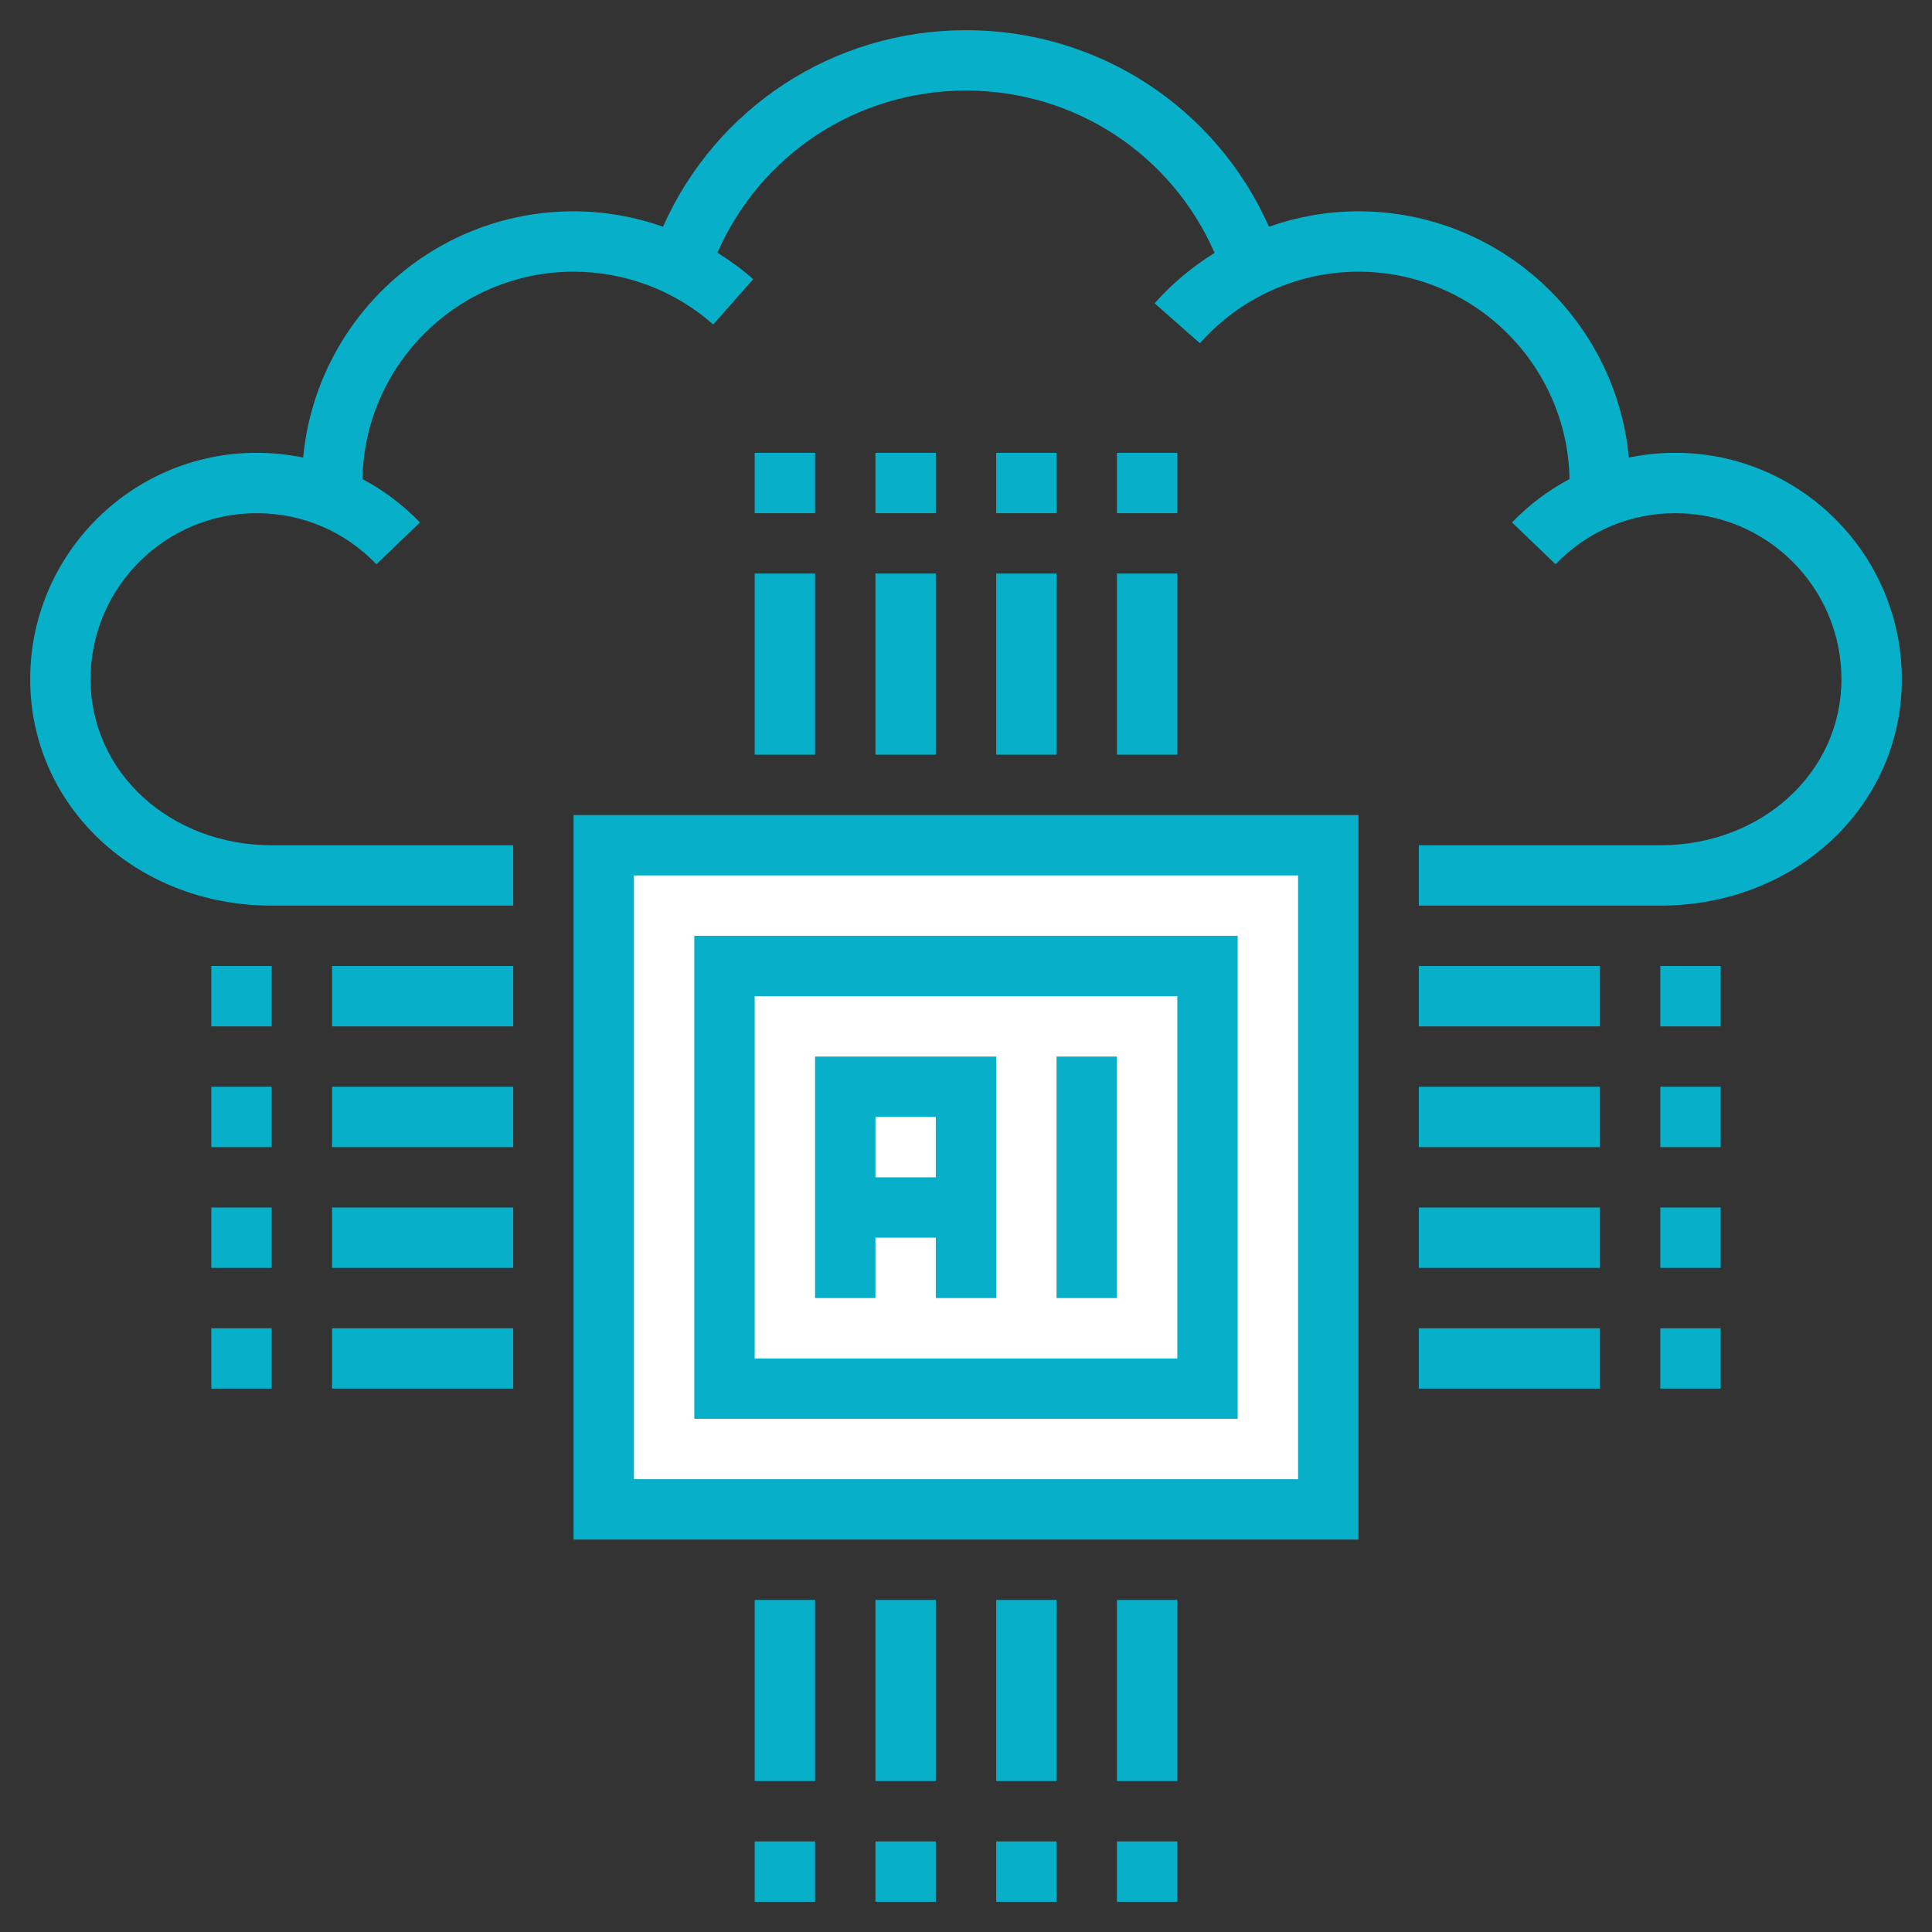 <svg width="56" height="56" viewBox="0 0 56 56" fill="none" xmlns="http://www.w3.org/2000/svg">
<rect x="0" y="0" width="56" height="56" fill="#333333" stroke="none"/>
<g clip-path="url(#clip0_391_149)">
<path d="M38.5 24.5H17.5V43.75H38.5V24.5Z" fill="white"/>
<path d="M23.625 16.625H21.875V21.875H23.625V16.625Z" fill="#07B0C8"/>
<path d="M23.625 13.125H21.875V14.875H23.625V13.125Z" fill="#07B0C8"/>
<path d="M27.125 16.625H25.375V21.875H27.125V16.625Z" fill="#07B0C8"/>
<path d="M27.125 13.125H25.375V14.875H27.125V13.125Z" fill="#07B0C8"/>
<path d="M34.125 16.625H32.375V21.875H34.125V16.625Z" fill="#07B0C8"/>
<path d="M34.125 13.125H32.375V14.875H34.125V13.125Z" fill="#07B0C8"/>
<path d="M30.625 16.625H28.875V21.875H30.625V16.625Z" fill="#07B0C8"/>
<path d="M30.625 13.125H28.875V14.875H30.625V13.125Z" fill="#07B0C8"/>
<path d="M14.875 38.5H9.625V40.25H14.875V38.5Z" fill="#07B0C8"/>
<path d="M7.875 38.5H6.125V40.25H7.875V38.5Z" fill="#07B0C8"/>
<path d="M14.875 35H9.625V36.75H14.875V35Z" fill="#07B0C8"/>
<path d="M7.875 35H6.125V36.75H7.875V35Z" fill="#07B0C8"/>
<path d="M14.875 28H9.625V29.75H14.875V28Z" fill="#07B0C8"/>
<path d="M7.875 28H6.125V29.75H7.875V28Z" fill="#07B0C8"/>
<path d="M14.875 31.5H9.625V33.25H14.875V31.5Z" fill="#07B0C8"/>
<path d="M7.875 31.5H6.125V33.25H7.875V31.5Z" fill="#07B0C8"/>
<path d="M34.125 46.375H32.375V51.625H34.125V46.375Z" fill="#07B0C8"/>
<path d="M34.125 53.375H32.375V55.125H34.125V53.375Z" fill="#07B0C8"/>
<path d="M30.625 46.375H28.875V51.625H30.625V46.375Z" fill="#07B0C8"/>
<path d="M30.625 53.375H28.875V55.125H30.625V53.375Z" fill="#07B0C8"/>
<path d="M23.625 46.375H21.875V51.625H23.625V46.375Z" fill="#07B0C8"/>
<path d="M23.625 53.375H21.875V55.125H23.625V53.375Z" fill="#07B0C8"/>
<path d="M27.125 46.375H25.375V51.625H27.125V46.375Z" fill="#07B0C8"/>
<path d="M27.125 53.375H25.375V55.125H27.125V53.375Z" fill="#07B0C8"/>
<path d="M46.375 28H41.125V29.75H46.375V28Z" fill="#07B0C8"/>
<path d="M49.875 28H48.125V29.75H49.875V28Z" fill="#07B0C8"/>
<path d="M46.375 31.5H41.125V33.25H46.375V31.5Z" fill="#07B0C8"/>
<path d="M49.875 31.5H48.125V33.25H49.875V31.5Z" fill="#07B0C8"/>
<path d="M46.375 38.5H41.125V40.25H46.375V38.5Z" fill="#07B0C8"/>
<path d="M49.875 38.5H48.125V40.25H49.875V38.5Z" fill="#07B0C8"/>
<path d="M46.375 35H41.125V36.75H46.375V35Z" fill="#07B0C8"/>
<path d="M49.875 35H48.125V36.75H49.875V35Z" fill="#07B0C8"/>
<path d="M16.625 44.625H39.375V23.625H16.625V44.625ZM18.375 25.375H37.625V42.875H18.375V25.375Z" fill="#07B0C8"/>
<path d="M20.125 41.125H35.875V27.125H20.125V41.125ZM21.875 28.875H34.125V39.375H21.875V28.875Z" fill="#07B0C8"/>
<path d="M32.375 30.625H30.625V37.625H32.375V30.625Z" fill="#07B0C8"/>
<path d="M23.625 37.625H25.375V35.875H27.125V37.625H28.875V30.625H23.625V37.625ZM27.125 32.375V34.125H25.375V32.375H27.125Z" fill="#07B0C8"/>
<path d="M48.562 13.125C48.103 13.125 47.652 13.173 47.212 13.263C46.84 9.265 43.468 6.125 39.375 6.125C38.483 6.125 37.608 6.282 36.782 6.571C35.249 3.126 31.85 0.875 28 0.875C24.15 0.875 20.752 3.125 19.218 6.57C18.391 6.282 17.517 6.125 16.625 6.125C12.532 6.125 9.16 9.265 8.788 13.263C8.348 13.173 7.897 13.125 7.438 13.125C3.818 13.125 0.875 16.069 0.875 19.688C0.875 23.368 3.95 26.25 7.875 26.25H14.875V24.5H7.875C4.931 24.5 2.625 22.386 2.625 19.688C2.625 17.034 4.784 14.875 7.438 14.875C8.761 14.875 9.994 15.401 10.91 16.355L12.173 15.144C11.679 14.629 11.116 14.21 10.505 13.886C10.567 10.562 13.286 7.875 16.625 7.875C18.119 7.875 19.556 8.418 20.674 9.405L21.832 8.092C21.508 7.805 21.158 7.552 20.795 7.325C22.041 4.484 24.834 2.625 28 2.625C31.168 2.625 33.961 4.486 35.206 7.33C34.566 7.73 33.976 8.214 33.468 8.792L34.78 9.95C35.944 8.631 37.619 7.875 39.375 7.875C42.714 7.875 45.433 10.562 45.494 13.886C44.884 14.21 44.321 14.629 43.826 15.144L45.089 16.355C46.006 15.401 47.239 14.875 48.562 14.875C51.216 14.875 53.375 17.034 53.375 19.688C53.375 22.386 51.069 24.5 48.125 24.5H41.125V26.25H48.125C52.05 26.25 55.125 23.368 55.125 19.688C55.125 16.069 52.181 13.125 48.562 13.125Z" fill="#07B0C8"/>
</g>
<defs>
<clipPath id="clip0_391_149">
<rect width="56" height="56" fill="white"/>
</clipPath>
</defs>
</svg>
